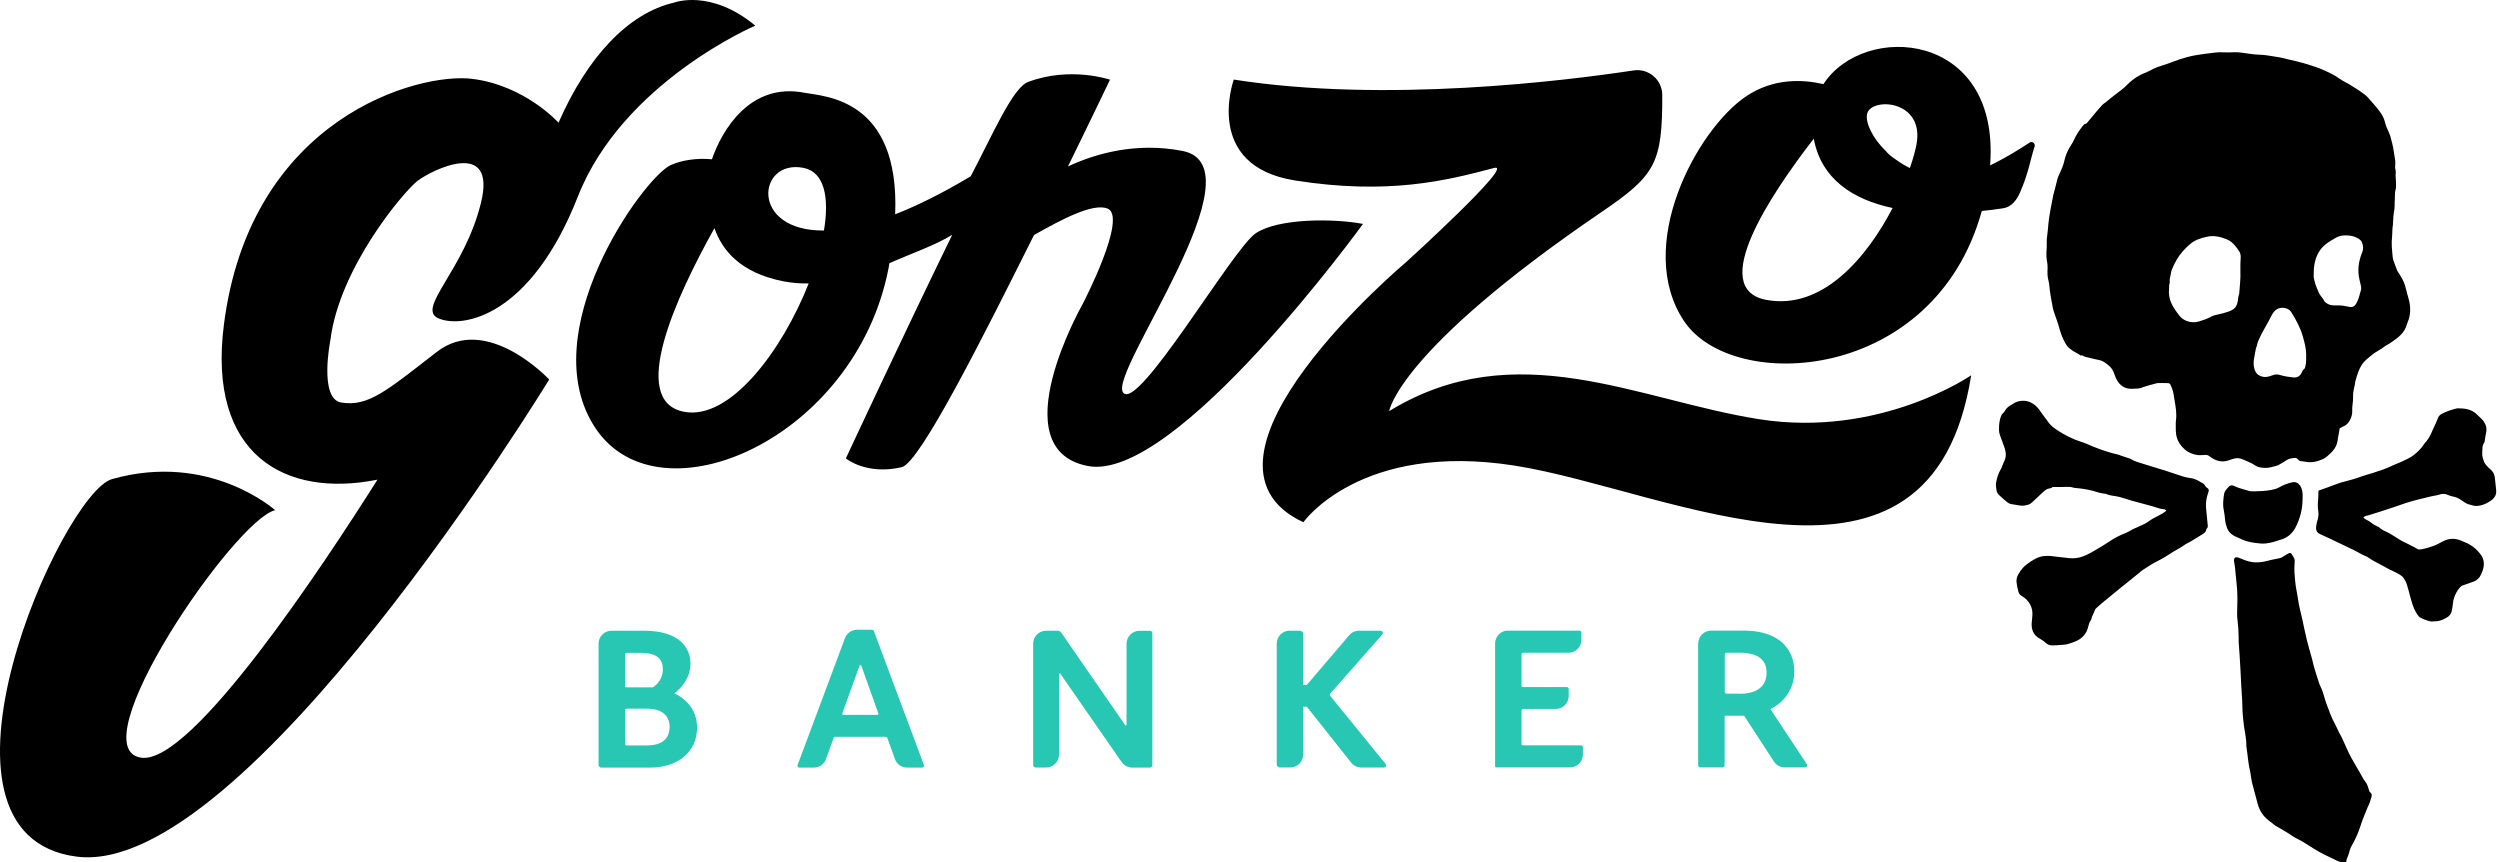 <svg width="519" height="179" viewBox="0 0 519 179" fill="none" xmlns="http://www.w3.org/2000/svg">
<path d="M134.374 154.74C137.605 154.74 139.011 153.211 139.011 150.905C139.011 148.772 137.605 147.119 134.374 147.119H130.046C129.898 147.119 129.774 147.242 129.774 147.39V154.469C129.774 154.629 129.898 154.753 130.058 154.753H134.374V154.74ZM130.021 142.692H135.521C135.645 142.642 137.605 141.458 137.605 138.943C137.605 137.068 136.668 135.539 133.092 135.539H130.021C129.885 135.539 129.762 135.65 129.762 135.798V142.445C129.762 142.581 129.873 142.692 130.009 142.692M124.262 133.627C124.262 132.135 125.47 130.939 126.95 130.939H133.721C141.046 130.939 143.34 134.478 143.34 137.759C143.34 140.743 141.465 142.79 140.023 143.937C141.724 144.751 144.709 146.786 144.709 151.09C144.709 156.109 140.701 159.353 134.991 159.353H124.817C124.508 159.353 124.262 159.106 124.262 158.798V133.64V133.627ZM175.022 148.402H182.175C182.31 148.402 182.409 148.266 182.36 148.143L178.808 138.19C178.746 138.018 178.5 138.018 178.438 138.19L174.849 148.143C174.8 148.266 174.899 148.402 175.034 148.402M177.945 130.729H181.04C181.201 130.729 181.349 130.828 181.41 130.988L191.806 158.823C191.905 159.081 191.708 159.353 191.436 159.353H188.316C187.182 159.353 186.17 158.638 185.788 157.577L184.21 153.199C184.16 153.063 184.025 152.965 183.877 152.965H173.394C173.246 152.965 173.11 153.063 173.061 153.199L171.483 157.577C171.1 158.65 170.077 159.353 168.942 159.353H165.945C165.674 159.353 165.477 159.081 165.575 158.823L175.417 132.48C175.811 131.432 176.81 130.729 177.945 130.729ZM217.199 130.939H219.591C219.875 130.939 220.134 131.075 220.294 131.309L233.589 150.547C233.675 150.671 233.872 150.609 233.872 150.461V133.64C233.872 132.147 235.081 130.951 236.561 130.951H238.719C239.003 130.951 239.225 131.186 239.225 131.457V158.847C239.225 159.131 238.99 159.353 238.719 159.353H235.056C234.168 159.353 233.342 158.921 232.849 158.194L220.134 139.868C220.048 139.744 219.85 139.806 219.85 139.954V156.652C219.85 158.144 218.642 159.34 217.162 159.34H215.004C214.72 159.34 214.486 159.118 214.486 158.835V133.627C214.486 132.135 215.694 130.939 217.174 130.939M267.737 130.939H269.858C270.228 130.939 270.537 131.247 270.537 131.617V142.186H271.301L280.082 131.888C280.588 131.284 281.34 130.939 282.129 130.939H286.606C287.013 130.939 287.235 131.42 286.963 131.728L276.173 143.974C276.037 144.122 276.037 144.344 276.173 144.492L287.654 158.601C287.901 158.896 287.691 159.34 287.296 159.34H282.61C281.784 159.34 281.007 158.97 280.501 158.317L271.301 146.724H270.537V156.64C270.537 158.132 269.328 159.328 267.848 159.328H265.69C265.332 159.328 265.049 159.044 265.049 158.687V133.615C265.049 132.123 266.257 130.927 267.737 130.927M313.059 130.927H327.907C328.129 130.927 328.302 131.099 328.302 131.321V132.826C328.302 134.318 327.093 135.514 325.613 135.514H316.142C315.994 135.514 315.871 135.638 315.871 135.786V142.359C315.871 142.507 315.994 142.63 316.142 142.63H325.268C325.49 142.63 325.663 142.803 325.663 143.025V144.492C325.663 145.984 324.454 147.181 322.974 147.181H316.142C315.994 147.181 315.871 147.304 315.871 147.452V154.457C315.871 154.605 315.994 154.728 316.142 154.728H328.215C328.437 154.728 328.61 154.901 328.61 155.123V156.627C328.61 158.12 327.401 159.316 325.921 159.316H310.617C310.494 159.316 310.383 159.217 310.383 159.081V133.59C310.383 132.098 311.591 130.902 313.071 130.902M361.155 144.024C364.941 144.024 366.742 142.322 366.742 139.633C366.742 137.29 365.336 135.502 361.118 135.502H358.454C358.232 135.502 358.06 135.687 358.06 135.897V143.617C358.06 143.839 358.245 144.011 358.454 144.011H361.168L361.155 144.024ZM352.547 133.603C352.547 132.11 353.756 130.914 355.236 130.914H362.006C369.332 130.914 372.489 134.75 372.489 139.387C372.489 143.049 370.405 145.775 367.543 147.218L375.079 158.613C375.276 158.921 375.066 159.316 374.696 159.316H370.528C369.615 159.316 368.764 158.859 368.271 158.095L362.08 148.587H358.035V158.86C358.035 159.106 357.838 159.316 357.579 159.316H352.991C352.745 159.316 352.535 159.106 352.535 158.86V133.603H352.547Z" fill="#28C7B3"/>
<path d="M497.281 35.017C497.318 35.252 497.355 35.486 497.355 35.72C497.355 35.955 497.355 36.189 497.318 36.423C497.294 36.657 497.577 38.692 497.318 39.408C497.183 39.79 497.22 40.246 497.183 40.666C497.158 40.949 497.17 41.233 497.158 41.517C497.146 41.961 497.109 42.417 497.121 42.861C497.121 43.551 496.911 44.217 496.874 44.896C496.85 45.303 496.825 45.697 496.8 46.104C496.788 46.314 496.8 46.536 496.763 46.745C496.628 47.448 496.665 48.164 496.615 48.867C496.615 48.965 496.615 49.052 496.591 49.15C496.418 50.569 496.591 51.987 496.726 53.393C496.751 53.676 496.837 53.948 496.924 54.219C497.146 54.86 497.392 55.502 497.639 56.143C497.688 56.266 497.775 56.389 497.849 56.5C498.33 57.179 498.737 57.894 499.07 58.659C499.156 58.856 499.205 59.066 499.279 59.263C499.366 59.51 499.674 60.743 499.736 60.989C499.908 61.581 500.081 62.173 500.204 62.765C500.463 64.134 500.414 65.491 499.859 66.81C499.699 67.205 499.588 67.612 499.427 68.007C499.119 68.734 498.65 69.338 498.034 69.856C497.183 70.584 496.282 71.225 495.296 71.756C495.012 71.916 494.766 72.15 494.494 72.335C494.038 72.631 493.569 72.903 493.101 73.186C493.014 73.236 492.928 73.272 492.854 73.334C492.151 73.926 491.399 74.444 490.77 75.135C490.03 75.949 489.66 76.935 489.327 77.947C489.228 78.255 489.142 78.575 489.043 78.896C489.031 78.945 488.994 78.982 488.994 79.032C488.883 80.129 488.451 81.178 488.501 82.312C488.525 83.064 488.402 83.817 488.328 84.581C488.303 84.84 488.328 85.099 488.328 85.358C488.328 86.074 488.131 86.752 487.761 87.368C487.465 87.874 487.082 88.269 486.528 88.503C486.244 88.626 485.985 88.787 485.714 88.922C485.652 89.305 485.603 89.65 485.541 89.995C485.455 90.464 485.344 90.92 485.294 91.389C485.159 92.56 484.517 93.461 483.691 94.225C483.247 94.645 482.791 95.052 482.223 95.311C481.04 95.853 479.806 96.124 478.499 95.841C478.314 95.804 478.129 95.779 477.932 95.767C477.562 95.73 477.241 95.656 477.007 95.323C476.76 94.978 476.353 95.052 476.02 95.101C475.49 95.175 474.972 95.311 474.503 95.644C474.047 95.977 473.541 96.236 473.048 96.519C472.9 96.606 472.752 96.667 472.592 96.704C471.79 96.926 471.013 97.173 470.162 97.136C469.447 97.099 468.769 97.037 468.14 96.606C467.363 96.063 466.463 95.754 465.599 95.372C465.094 95.138 464.563 95.064 464.009 95.163C463.824 95.2 463.639 95.237 463.466 95.298C463.158 95.397 462.849 95.52 462.529 95.619C461.135 96.038 459.914 95.644 458.804 94.805C458.484 94.558 458.188 94.398 457.781 94.447C457.546 94.472 457.312 94.46 457.078 94.484C456.005 94.558 455.018 94.262 454.106 93.72C453.847 93.559 453.612 93.35 453.39 93.14C452.478 92.289 451.886 91.266 451.75 90.02C451.664 89.292 451.701 88.552 451.688 87.825C451.688 87.615 451.713 87.406 451.738 87.196C451.91 85.839 451.676 84.507 451.454 83.175C451.343 82.522 451.269 81.856 451.109 81.215C450.998 80.758 450.788 80.327 450.603 79.895C450.517 79.673 450.332 79.562 450.11 79.537C449.74 79.5 447.89 79.513 447.816 79.537C447.261 79.673 446.718 79.821 446.176 79.981C445.794 80.092 445.411 80.216 445.029 80.327C444.98 80.339 444.93 80.327 444.893 80.364C444.215 80.746 443.463 80.66 442.735 80.709C442.365 80.734 441.97 80.709 441.613 80.623C440.935 80.462 440.367 80.068 439.911 79.55C439.405 78.97 439.146 78.243 438.9 77.54C438.665 76.849 438.283 76.282 437.703 75.825C437.284 75.505 436.902 75.159 436.421 74.95C436.125 74.814 435.804 74.728 435.471 74.678C434.867 74.58 434.275 74.395 433.683 74.259C433.498 74.21 433.313 74.185 433.128 74.136C432.968 74.099 432.807 74.074 432.672 73.988C432.462 73.865 432.29 73.704 432.018 73.803C431.969 73.815 431.883 73.778 431.833 73.741C431.488 73.457 431.081 73.272 430.699 73.063C430.341 72.865 430.033 72.631 429.712 72.385C429.293 72.064 428.984 71.657 428.725 71.188C428.146 70.14 427.751 69.043 427.443 67.883C427.209 66.995 426.863 66.132 426.567 65.256C426.419 64.812 426.247 64.356 426.16 63.9C425.864 62.321 425.556 60.73 425.42 59.127C425.383 58.77 425.309 58.424 425.223 58.079C425.026 57.314 425.038 56.525 425.075 55.748C425.087 55.292 425.075 54.848 424.989 54.404C424.816 53.541 424.791 52.665 424.878 51.789C424.915 51.432 424.902 51.074 424.902 50.729C424.878 49.964 424.927 49.212 425.05 48.46C425.149 47.831 425.174 47.189 425.235 46.548C425.285 46.104 425.334 45.66 425.396 45.216C425.494 44.563 425.605 43.909 425.729 43.255C425.901 42.331 426.086 41.393 426.271 40.468C426.284 40.394 426.296 40.333 426.321 40.259C426.567 39.272 426.876 38.298 427.085 37.299C427.184 36.843 427.406 36.411 427.603 35.979C427.973 35.165 428.343 34.351 428.54 33.451C428.799 32.267 429.256 31.145 429.946 30.134C430.168 29.801 430.378 29.443 430.538 29.085C431.019 27.988 431.685 27.014 432.425 26.089C432.573 25.904 432.733 25.731 432.992 25.694C433.079 25.682 433.177 25.62 433.227 25.558C433.819 24.855 434.398 24.14 434.99 23.437C435.459 22.882 435.928 22.315 436.433 21.785C436.692 21.513 437.037 21.341 437.321 21.094C438.394 20.169 439.553 19.331 440.663 18.455C440.848 18.307 441.033 18.159 441.194 17.986C442.353 16.778 443.648 15.779 445.226 15.162C445.868 14.915 446.472 14.582 447.076 14.274C447.668 13.978 448.297 13.769 448.938 13.584C449.666 13.362 450.369 13.09 451.072 12.831C451.54 12.659 451.997 12.474 452.465 12.326C453.551 11.98 454.636 11.672 455.758 11.475C456.708 11.302 457.682 11.191 458.632 11.068C459.051 11.006 459.47 10.957 459.902 10.907C460.827 10.784 461.752 10.907 462.664 10.883C463.491 10.87 464.317 10.784 465.143 10.907C465.92 11.018 466.685 11.129 467.462 11.228C468.029 11.29 468.596 11.351 469.163 11.364C469.977 11.376 470.767 11.512 471.556 11.635C472.16 11.721 472.777 11.82 473.381 11.931C473.8 12.005 474.207 12.128 474.627 12.227C476.279 12.609 477.944 12.979 479.56 13.522C480.386 13.806 481.237 14.04 482.026 14.398C483.321 14.965 484.628 15.544 485.775 16.395C485.911 16.494 486.047 16.593 486.195 16.667C487.304 17.246 488.377 17.9 489.426 18.578C490.005 18.948 490.548 19.367 491.091 19.774C491.3 19.935 491.473 20.12 491.645 20.317C492.422 21.217 493.224 22.081 493.939 23.03C494.445 23.696 494.889 24.424 495.099 25.287C495.284 26.039 495.58 26.779 495.925 27.47C496.147 27.926 496.282 28.395 496.393 28.876C496.541 29.492 496.726 30.109 496.837 30.738C496.998 31.626 497.121 32.514 497.257 33.402C497.306 33.747 497.195 34.795 497.232 35.03L497.281 35.017ZM450.258 60.743C450.283 61.014 450.295 61.273 450.344 61.532C450.505 62.482 450.911 63.333 451.429 64.134C451.738 64.603 452.083 65.059 452.416 65.503C452.798 66.009 453.316 66.366 453.871 66.601C454.71 66.946 455.622 66.995 456.51 66.736C457.411 66.465 458.311 66.157 459.137 65.688C459.335 65.577 459.569 65.503 459.791 65.441C460.346 65.293 460.901 65.195 461.443 65.047C462.097 64.862 462.763 64.689 463.367 64.368C463.922 64.073 464.255 63.629 464.44 63.037C464.65 62.358 464.6 61.631 464.859 60.977C464.97 59.398 465.18 57.832 465.106 56.229C465.069 55.304 465.118 54.379 465.168 53.467C465.192 52.973 465.106 52.529 464.822 52.122C464.576 51.777 464.341 51.419 464.07 51.087C463.589 50.495 463.022 49.989 462.307 49.693C460.95 49.138 459.557 48.817 458.089 49.163C456.905 49.434 455.746 49.779 454.796 50.569C454.217 51.05 453.662 51.567 453.168 52.135C452.132 53.306 451.405 54.638 450.837 56.081C450.776 56.229 450.726 56.402 450.714 56.562C450.665 57.216 450.32 57.832 450.455 58.511C450.455 58.535 450.455 58.56 450.455 58.585C450.221 59.3 450.344 60.04 450.258 60.755V60.743ZM480.312 57.154C480.287 57.475 480.398 57.906 480.497 58.35C480.694 59.238 481.101 60.04 481.434 60.866C481.484 60.989 481.582 61.113 481.656 61.224C481.928 61.668 482.322 62.025 482.532 62.506C482.581 62.63 482.717 62.728 482.828 62.815C483.284 63.185 483.802 63.382 484.394 63.394C484.653 63.394 484.912 63.394 485.171 63.394C485.788 63.394 486.392 63.419 486.996 63.567C487.292 63.641 487.6 63.678 487.909 63.727C488.377 63.801 488.735 63.629 489.006 63.234C489.327 62.778 489.524 62.284 489.697 61.754C489.833 61.298 489.944 60.841 490.092 60.385C490.203 60.028 490.203 59.694 490.129 59.337C490.03 58.918 489.931 58.511 489.833 58.091C489.376 56.155 489.623 54.281 490.363 52.468C490.684 51.703 490.622 50.988 490.326 50.273C490.252 50.087 490.104 49.903 489.944 49.779C489.709 49.594 489.438 49.422 489.167 49.298C488.464 48.965 487.711 48.867 486.959 48.867C486.158 48.867 485.356 49.015 484.665 49.508C484.517 49.619 484.345 49.705 484.172 49.792C483.555 50.149 482.976 50.544 482.446 51.025C482.002 51.432 481.644 51.9 481.348 52.406C480.534 53.824 480.3 55.378 480.324 57.117L480.312 57.154ZM478.758 73.457C478.733 72.187 478.388 70.979 478.043 69.77C477.525 67.982 476.649 66.366 475.663 64.8C475.342 64.294 474.849 64.048 474.331 63.949C473.356 63.752 472.518 64.085 471.926 64.924C471.753 65.17 471.605 65.441 471.457 65.713C471.272 66.046 471.124 66.391 470.939 66.724C470.36 67.809 469.706 68.845 469.188 69.967C468.917 70.547 468.621 71.102 468.535 71.743C468.51 71.879 468.436 72.015 468.399 72.138C468.362 72.249 468.325 72.36 468.3 72.471C468.189 73.026 468.103 73.581 467.992 74.136C467.819 74.987 467.77 75.825 468.041 76.664C468.202 77.17 468.461 77.626 468.941 77.897C469.533 78.23 470.175 78.366 470.853 78.193C471.174 78.107 471.494 78.033 471.803 77.897C472.333 77.675 472.851 77.7 473.381 77.86C474.244 78.132 475.145 78.243 476.033 78.353C476.921 78.465 477.537 78.058 477.882 77.256C477.981 77.034 478.055 76.812 478.265 76.676C478.474 76.528 478.536 76.306 478.598 76.072C478.82 75.209 478.746 74.333 478.758 73.47V73.457ZM487.65 177.161C487.761 176.52 488.02 175.878 488.353 175.311C488.784 174.596 489.105 173.843 489.438 173.091C489.833 172.179 490.092 171.217 490.437 170.292C490.782 169.367 491.177 168.454 491.547 167.529C491.571 167.48 491.596 167.431 491.621 167.381C491.941 166.765 492.126 166.099 492.324 165.433C492.435 165.063 492.373 164.717 492.04 164.471C491.855 164.347 491.855 164.162 491.793 163.977C491.584 163.423 491.485 162.806 491.078 162.325C490.671 161.832 490.4 161.264 490.092 160.722C489.475 159.612 488.797 158.539 488.192 157.429C487.97 157.022 487.748 156.603 487.551 156.183C487.095 155.184 486.651 154.173 486.182 153.162C485.997 152.767 485.751 152.385 485.553 151.99C485.27 151.423 485.035 150.831 484.727 150.276C483.987 148.944 483.494 147.501 482.963 146.083C482.828 145.726 482.717 145.356 482.606 144.986C482.433 144.431 482.285 143.863 482.088 143.321C481.878 142.753 481.558 142.211 481.385 141.643C480.904 140.053 480.324 138.499 480.004 136.871C479.967 136.71 479.917 136.55 479.868 136.39C479.547 135.218 479.19 134.059 478.906 132.875C478.548 131.42 478.265 129.965 477.944 128.509C477.648 127.19 477.278 125.883 477.093 124.538C476.908 123.206 476.575 121.887 476.464 120.53C476.366 119.371 476.242 118.224 476.353 117.053C476.378 116.831 476.353 116.609 476.378 116.387C476.415 115.955 475.835 115.178 475.798 115.104C475.675 114.82 475.453 114.783 475.28 114.796C474.824 115.055 474.417 115.24 474.059 115.499C473.714 115.758 473.332 115.881 472.925 115.955C472.518 116.017 472.111 116.103 471.704 116.189C471.112 116.325 470.532 116.498 469.928 116.609C468.88 116.806 467.832 116.818 466.808 116.535C466.117 116.35 465.451 116.054 464.785 115.795C464.083 115.511 463.7 115.795 463.787 116.535C463.824 116.917 463.935 117.299 463.972 117.682C464.095 118.841 464.194 120 464.317 121.147C464.502 122.775 464.514 124.403 464.452 126.031C464.415 126.993 464.391 127.967 464.526 128.929C464.662 129.977 464.736 131.025 464.736 132.074C464.736 132.493 464.736 132.9 464.748 133.319C464.798 134.17 464.884 135.021 464.933 135.884C465.057 138.067 465.205 140.25 465.291 142.433C465.353 143.789 465.501 145.134 465.513 146.49C465.538 147.871 465.649 149.253 465.834 150.621C466.031 152.04 466.376 153.446 466.339 154.901C466.339 155.012 466.364 155.123 466.389 155.234C466.648 156.923 466.734 158.65 467.166 160.315C467.203 160.45 467.203 160.586 467.227 160.722C467.326 161.289 467.375 161.881 467.511 162.436C467.893 163.94 468.3 165.433 468.707 166.925C469.077 168.306 469.829 169.428 470.952 170.304C471.408 170.662 471.864 171.032 472.321 171.377C472.456 171.476 472.604 171.537 472.752 171.624C473.492 172.055 474.232 172.487 474.96 172.931C475.626 173.338 476.242 173.819 476.933 174.139C478.166 174.731 479.251 175.533 480.411 176.224C481.151 176.668 481.878 177.099 482.643 177.469C483.494 177.864 484.332 178.283 485.183 178.69C485.738 178.961 486.318 179.085 487.082 178.937C487.082 178.283 487.502 177.814 487.6 177.186L487.65 177.161ZM444.277 118.742C444.659 118.409 445.091 118.163 445.498 117.904C446.25 117.435 446.977 116.929 447.767 116.547C448.433 116.214 449.086 115.881 449.703 115.474C450.714 114.808 451.75 114.179 452.811 113.587C453.193 113.378 453.526 113.069 453.921 112.872C455.068 112.305 456.103 111.577 457.189 110.936C457.583 110.701 457.941 110.467 458.015 109.961C458.027 109.863 458.101 109.752 458.175 109.678C458.323 109.517 458.36 109.345 458.336 109.148C458.262 108.346 458.163 107.557 458.101 106.755C458.04 106.015 457.929 105.263 457.966 104.523C458.003 103.709 458.2 102.895 458.484 102.106C458.607 101.773 458.521 101.464 458.237 101.304C457.978 101.156 457.842 100.934 457.694 100.712C457.596 100.576 457.497 100.429 457.349 100.355C456.572 99.935 455.857 99.417 454.944 99.282C454.377 99.195 453.797 99.097 453.242 98.936C452.108 98.591 450.998 98.172 449.863 97.814C448.124 97.259 446.373 96.741 444.634 96.198C443.87 95.964 443.093 95.754 442.402 95.323C442.168 95.175 441.884 95.126 441.625 95.027C441.181 94.879 440.737 94.731 440.293 94.583C440.059 94.497 439.837 94.386 439.59 94.336C438.838 94.176 438.098 93.979 437.358 93.732C436.359 93.399 435.373 93.078 434.398 92.659C433.609 92.314 432.832 91.956 432.006 91.71C430.242 91.154 428.639 90.316 427.11 89.317C426.469 88.898 425.827 88.441 425.359 87.812C424.915 87.208 424.471 86.616 424.027 86.012C423.558 85.358 423.139 84.668 422.51 84.15C421.4 83.237 420.167 82.978 418.786 83.385C418.292 83.533 417.91 83.854 417.478 84.088C416.948 84.372 416.529 84.742 416.233 85.272C416.122 85.482 415.949 85.691 415.764 85.839C415.604 85.975 415.53 86.111 415.456 86.296C415.036 87.282 414.975 88.33 414.999 89.379C414.999 89.699 415.086 90.045 415.197 90.353C415.505 91.241 415.863 92.104 416.159 93.004C416.479 93.979 416.541 94.953 415.998 95.903C415.949 96.001 415.924 96.112 415.875 96.211C415.678 96.667 415.542 97.16 415.283 97.567C414.765 98.406 414.555 99.343 414.371 100.281C414.284 100.737 414.432 101.156 414.457 101.6C414.482 102.081 414.679 102.5 415.061 102.833C415.579 103.29 416.085 103.758 416.627 104.202C416.899 104.424 417.219 104.609 417.589 104.659C418.194 104.757 418.786 104.868 419.39 104.955C419.982 105.041 420.549 104.918 421.104 104.757C421.351 104.683 421.548 104.572 421.745 104.387C422.485 103.684 423.25 103.018 423.977 102.303C424.273 102.007 424.594 101.76 424.952 101.551C425.309 101.353 425.778 101.464 426.086 101.119C426.111 101.094 426.197 101.107 426.247 101.107C427.209 101.131 428.17 101.094 429.132 101.07C429.539 101.07 429.959 101.07 430.366 101.218C430.563 101.292 430.797 101.292 431.019 101.316C432.561 101.452 434.09 101.723 435.558 102.217C435.977 102.352 436.421 102.402 436.853 102.488C436.964 102.513 437.087 102.488 437.173 102.525C437.864 102.846 438.604 102.907 439.344 103.031C439.751 103.092 440.158 103.203 440.552 103.327C441.218 103.524 441.859 103.746 442.525 103.931C443.968 104.326 445.411 104.72 446.854 105.102C447.631 105.312 448.359 105.67 449.173 105.707C449.382 105.707 449.58 105.818 449.715 106.027C449.197 106.471 448.642 106.78 448.075 107.063C447.36 107.421 446.644 107.791 446.003 108.272C445.584 108.593 445.115 108.827 444.634 109.024C444.03 109.283 443.426 109.567 442.821 109.85C442.303 110.109 441.81 110.442 441.28 110.652C440.034 111.145 438.863 111.737 437.765 112.502C437.333 112.798 436.89 113.069 436.433 113.353C436.1 113.55 435.767 113.735 435.434 113.945C434.46 114.524 433.498 115.116 432.425 115.511C431.488 115.856 430.538 115.967 429.576 115.869C428.281 115.745 426.999 115.56 425.704 115.425C425.297 115.388 424.878 115.388 424.471 115.425C423.028 115.536 421.881 116.337 420.759 117.151C420.056 117.657 419.538 118.36 419.082 119.087C418.749 119.63 418.551 120.234 418.638 120.913C418.724 121.566 418.835 122.22 419.032 122.861C419.155 123.268 419.353 123.515 419.723 123.724C420.463 124.156 421.079 124.76 421.486 125.537C421.832 126.191 421.955 126.894 421.93 127.622C421.918 128.176 421.819 128.719 421.782 129.274C421.684 130.68 422.115 131.827 423.41 132.554C423.866 132.813 424.323 133.097 424.693 133.467C425.087 133.849 425.556 133.973 426.049 133.985C426.654 133.985 427.27 133.936 427.875 133.886C428.318 133.849 428.762 133.849 429.182 133.726C429.897 133.516 430.625 133.294 431.278 132.961C432.388 132.406 433.14 131.506 433.461 130.285C433.597 129.755 433.72 129.212 434.065 128.744C434.115 128.682 434.139 128.596 434.164 128.522C434.275 127.917 434.633 127.412 434.83 126.832C434.879 126.672 434.953 126.512 435.052 126.388C435.841 125.5 443.919 119.1 444.264 118.791L444.277 118.742ZM491.497 107.039C492.385 106.743 493.286 106.484 494.174 106.2C495.037 105.929 495.9 105.645 496.763 105.349C497.676 105.041 498.589 104.72 499.501 104.412C500.944 103.943 502.424 103.598 503.904 103.24C504.36 103.129 504.816 103.006 505.273 102.932C505.68 102.858 506.087 102.796 506.481 102.661C507.012 102.476 507.554 102.476 508.097 102.71C508.455 102.87 508.825 102.994 509.195 103.068C509.712 103.166 510.206 103.339 510.65 103.623C510.995 103.845 511.34 104.079 511.686 104.313C512.216 104.683 512.845 104.794 513.462 104.967C513.869 105.078 514.275 105.053 514.695 104.979C515.558 104.844 516.335 104.461 517.038 103.98C517.815 103.462 518.321 102.772 518.197 101.76C518.197 101.736 518.197 101.711 518.197 101.674C518.111 100.823 518.037 99.972 517.926 99.121C517.84 98.443 517.544 97.863 516.989 97.419C516.693 97.185 516.421 96.889 516.162 96.593C516.002 96.408 515.842 96.198 515.743 95.977C515.496 95.36 515.262 94.694 515.311 94.053C515.373 93.325 515.237 92.548 515.731 91.882C515.805 91.784 515.817 91.623 515.829 91.487C515.928 90.945 515.99 90.402 516.113 89.86C516.31 88.972 516.113 88.182 515.595 87.455C515.225 86.924 514.707 86.555 514.263 86.098C513.141 84.939 511.71 84.766 510.206 84.766C510.119 84.766 510.045 84.791 509.959 84.803C508.936 85.05 507.949 85.395 506.999 85.864C506.58 86.074 506.259 86.37 506.111 86.801C505.815 87.64 505.384 88.417 505.038 89.231C504.619 90.23 504.163 91.204 503.386 91.993C503.287 92.092 503.213 92.215 503.139 92.326C502.646 93.115 501.98 93.732 501.277 94.324C500.389 95.064 499.341 95.483 498.317 95.964C497.762 96.223 497.183 96.396 496.64 96.667C495.321 97.321 493.927 97.752 492.533 98.209C491.83 98.443 491.091 98.603 490.4 98.862C489.364 99.257 488.303 99.578 487.23 99.837C486.429 100.034 485.64 100.256 484.863 100.564C483.703 101.02 482.532 101.415 481.336 101.847C481.323 102.019 481.299 102.204 481.286 102.402C481.274 102.821 481.286 103.228 481.249 103.647C481.163 104.474 481.151 105.3 481.274 106.126C481.36 106.693 481.323 107.273 481.151 107.853C481.003 108.321 480.892 108.815 480.83 109.308C480.744 109.998 480.953 110.566 481.632 110.874C482.285 111.17 482.939 111.466 483.592 111.774C485.245 112.551 486.885 113.353 488.525 114.13C489.475 114.586 490.338 115.19 491.337 115.548C491.46 115.597 491.559 115.696 491.682 115.77C492.003 115.98 492.336 116.189 492.669 116.387C493.162 116.67 493.668 116.929 494.174 117.201C494.581 117.423 495.012 117.62 495.407 117.867C496.332 118.422 497.368 118.754 498.268 119.346C498.576 119.556 498.86 119.778 499.045 120.074C499.267 120.444 499.501 120.839 499.637 121.258C499.908 122.097 500.118 122.96 500.352 123.811C500.673 124.982 500.969 126.166 501.61 127.202C501.807 127.523 502.005 127.856 502.301 128.115C502.572 128.337 504.188 129.015 504.767 129.027C505.014 129.027 505.26 128.978 505.507 128.978C506.432 128.99 507.234 128.633 507.998 128.176C508.541 127.856 508.911 127.375 509.01 126.721C509.084 126.253 509.195 125.796 509.219 125.328C509.244 124.908 509.33 124.501 509.466 124.119C509.725 123.354 510.082 122.639 510.613 122.023C510.798 121.801 511.007 121.628 511.266 121.529C511.575 121.406 511.895 121.32 512.216 121.209C512.66 121.048 513.104 120.9 513.548 120.728C514.226 120.469 514.719 119.988 515.028 119.346C515.25 118.878 515.447 118.397 515.558 117.867C515.792 116.794 515.57 115.832 514.892 114.981C514.325 114.265 513.671 113.624 512.87 113.156C512.685 113.045 512.5 112.921 512.302 112.823C511.908 112.638 511.488 112.49 511.094 112.305C509.786 111.713 508.479 111.688 507.184 112.366C506.531 112.712 505.877 113.082 505.174 113.341C504.348 113.649 503.497 113.896 502.621 114.044C502.239 114.105 501.931 114.068 501.61 113.834C501.326 113.624 500.981 113.489 500.66 113.328C500.192 113.094 499.736 112.823 499.255 112.613C498.453 112.28 497.775 111.737 497.035 111.318C496.504 111.022 496.011 110.652 495.456 110.418C494.864 110.171 494.322 109.875 493.853 109.431C493.779 109.357 493.643 109.345 493.557 109.296C493.175 109.086 492.755 108.913 492.422 108.63C492.015 108.297 491.571 108.025 491.091 107.803C490.93 107.729 490.807 107.581 490.634 107.446C490.881 107.15 491.201 107.088 491.473 107.002L491.497 107.039ZM477.414 100.724C476.995 100.157 476.501 99.997 475.835 100.133C474.886 100.342 473.985 100.7 473.147 101.181C472.58 101.501 471.963 101.625 471.359 101.736C470.273 101.945 469.163 101.97 468.054 102.007C467.573 102.019 467.104 102.007 466.66 101.847C465.772 101.551 464.847 101.39 463.996 100.971C463.256 100.601 462.936 100.712 462.418 101.341C462.282 101.514 462.122 101.674 462.011 101.859C461.9 102.044 461.776 102.241 461.739 102.451C461.567 103.561 461.406 104.683 461.641 105.818C461.789 106.545 461.875 107.285 461.949 108.038C461.998 108.568 462.134 109.061 462.319 109.567C462.566 110.27 463.034 110.788 463.676 111.17C464.206 111.478 464.798 111.651 465.328 111.935C465.747 112.157 466.191 112.305 466.648 112.416C467.153 112.539 467.671 112.662 468.189 112.712C468.868 112.786 469.546 112.897 470.249 112.835C471.445 112.724 472.567 112.342 473.702 111.972C474.935 111.565 475.885 110.726 476.489 109.616C476.995 108.679 477.377 107.643 477.648 106.607C477.981 105.349 478.03 104.042 478.03 102.648C477.981 102.019 477.883 101.329 477.439 100.712L477.414 100.724Z" fill="black"/>
<path d="M156.771 5.333C156.771 5.333 129.294 17.074 119.958 40.826C110.179 65.7 96.107 68.229 91.064 66.107C86.242 64.085 96.403 56.217 99.856 42.084C103.174 28.506 89.522 35.35 86.673 37.558C83.824 39.765 70.505 55.502 68.606 70.498C68.606 70.498 66.115 82.818 70.863 83.57C76.462 84.458 80.223 81.165 90.669 73.063C101.102 64.96 114.014 78.785 114.014 78.785C114.014 78.785 50.897 182.266 15.947 177.839C-19.016 173.424 12.901 102.402 23.235 99.467C43.547 93.707 57.125 105.916 57.125 105.916C48.751 107.84 16.045 155.616 29.389 157.306C39.884 158.638 67.188 117.275 78.361 99.578C59.036 103.45 43.078 94.299 46.469 67.501C51.933 24.264 87.08 14.977 98.056 16.371C109.032 17.752 115.95 25.472 115.95 25.472C121.895 11.906 130.367 2.731 139.962 0.536C139.962 0.536 147.509 -2.362 156.795 5.321L156.771 5.333ZM141.984 85.482C151.529 87.332 162.382 72.816 167.882 58.844C166.131 58.868 164.404 58.745 162.702 58.412C153.663 56.661 149.889 51.9 148.323 47.362C140.331 61.655 130.416 83.237 141.984 85.482ZM166.785 34.845C157.227 32.995 155.562 47.991 171.052 47.855C172.198 40.986 171.163 35.696 166.785 34.845ZM260.659 48.447C265.407 45.241 277.098 45.352 282.956 46.486C282.956 46.486 244.01 100.268 225.82 96.741C207.63 93.214 224.759 63.123 224.759 63.123C224.759 63.123 234.206 44.982 229.914 43.292C226.868 42.096 220.357 45.574 214.659 48.793C204.62 68.858 191.03 96.1 187.195 96.988C179.832 98.702 175.602 95.163 175.602 95.163C175.602 95.163 187.836 68.907 197.69 48.731C194.52 50.778 188.564 52.887 184.642 54.638C184.58 54.996 184.519 55.341 184.457 55.711C177.588 91.068 137.051 108.778 123.695 88.996C110.339 69.215 133.586 36.806 139.259 34.265C141.528 33.254 144.648 32.761 147.793 33.069C149.889 27.014 155.71 17.061 167.019 19.256C171.064 20.046 186.812 20.305 185.838 44.489C190.376 42.713 195.593 40.148 201.525 36.596C206.322 27.433 210.281 18.196 213.438 17.012C222.219 13.719 230.432 16.543 230.432 16.543C230.432 16.543 226.819 24.14 221.701 34.561C227.189 31.984 235.673 29.431 245.465 31.33C262.188 34.573 230.186 77.071 233.133 81.449C236.08 85.815 255.923 51.641 260.659 48.447ZM256.133 16.531C256.133 16.531 249.634 34.438 268.885 37.471C288.136 40.505 300.234 37.521 310.174 34.869C314.811 33.636 291.909 54.416 291.909 54.416C291.909 54.416 242.999 95.508 270.574 108.42C270.574 108.42 282.401 91.611 314.478 96.667C346.554 101.711 400.928 130.52 409.215 77.909C409.215 77.909 390.322 90.982 365.176 87.023C340.03 83.064 314.7 69.24 288.395 85.346C288.395 85.346 290.183 72.804 332.545 43.971C343.73 36.362 345.111 33.833 345.087 19.738C345.087 16.58 342.275 14.151 339.142 14.62C324.973 16.765 287.482 21.452 256.133 16.519V16.531ZM422.362 30.467C421.4 33.488 421.227 35.597 419.402 39.852C418.699 41.492 417.614 42.984 415.838 43.243H415.813C414.37 43.465 412.89 43.662 411.423 43.798C401.557 79.463 359.799 81.72 349.662 66.736C339.167 51.173 352.24 26.915 362.463 20.021C368.148 16.173 374.265 16.469 378.545 17.468C386.918 4.532 415.123 6.394 413.162 34.068C413.162 34.154 413.162 34.253 413.149 34.327C413.692 34.068 414.235 33.809 414.79 33.501H414.802C415.752 33.007 416.726 32.452 417.712 31.873C418.921 31.157 420.142 30.393 421.35 29.603C421.93 29.221 422.596 29.813 422.386 30.479L422.362 30.467ZM391.605 31.478C391.605 31.478 391.617 31.49 391.642 31.515C391.79 31.712 392.394 32.353 393.528 33.093C393.565 33.13 393.627 33.18 393.689 33.205C394.54 33.821 395.477 34.388 396.488 34.882C396.513 34.795 396.538 34.721 396.575 34.635C397.179 32.884 397.598 31.342 397.845 30.072C399.682 20.625 388.287 20.12 387.597 23.696C387.251 25.472 388.694 28.678 391.605 31.466V31.478ZM392.9 43.181C384.624 41.418 378.088 37.151 376.534 28.79C367.359 40.653 354.62 59.904 366.594 62.235C378.273 64.492 387.535 53.516 392.9 43.181Z" fill="black"/>
</svg>
